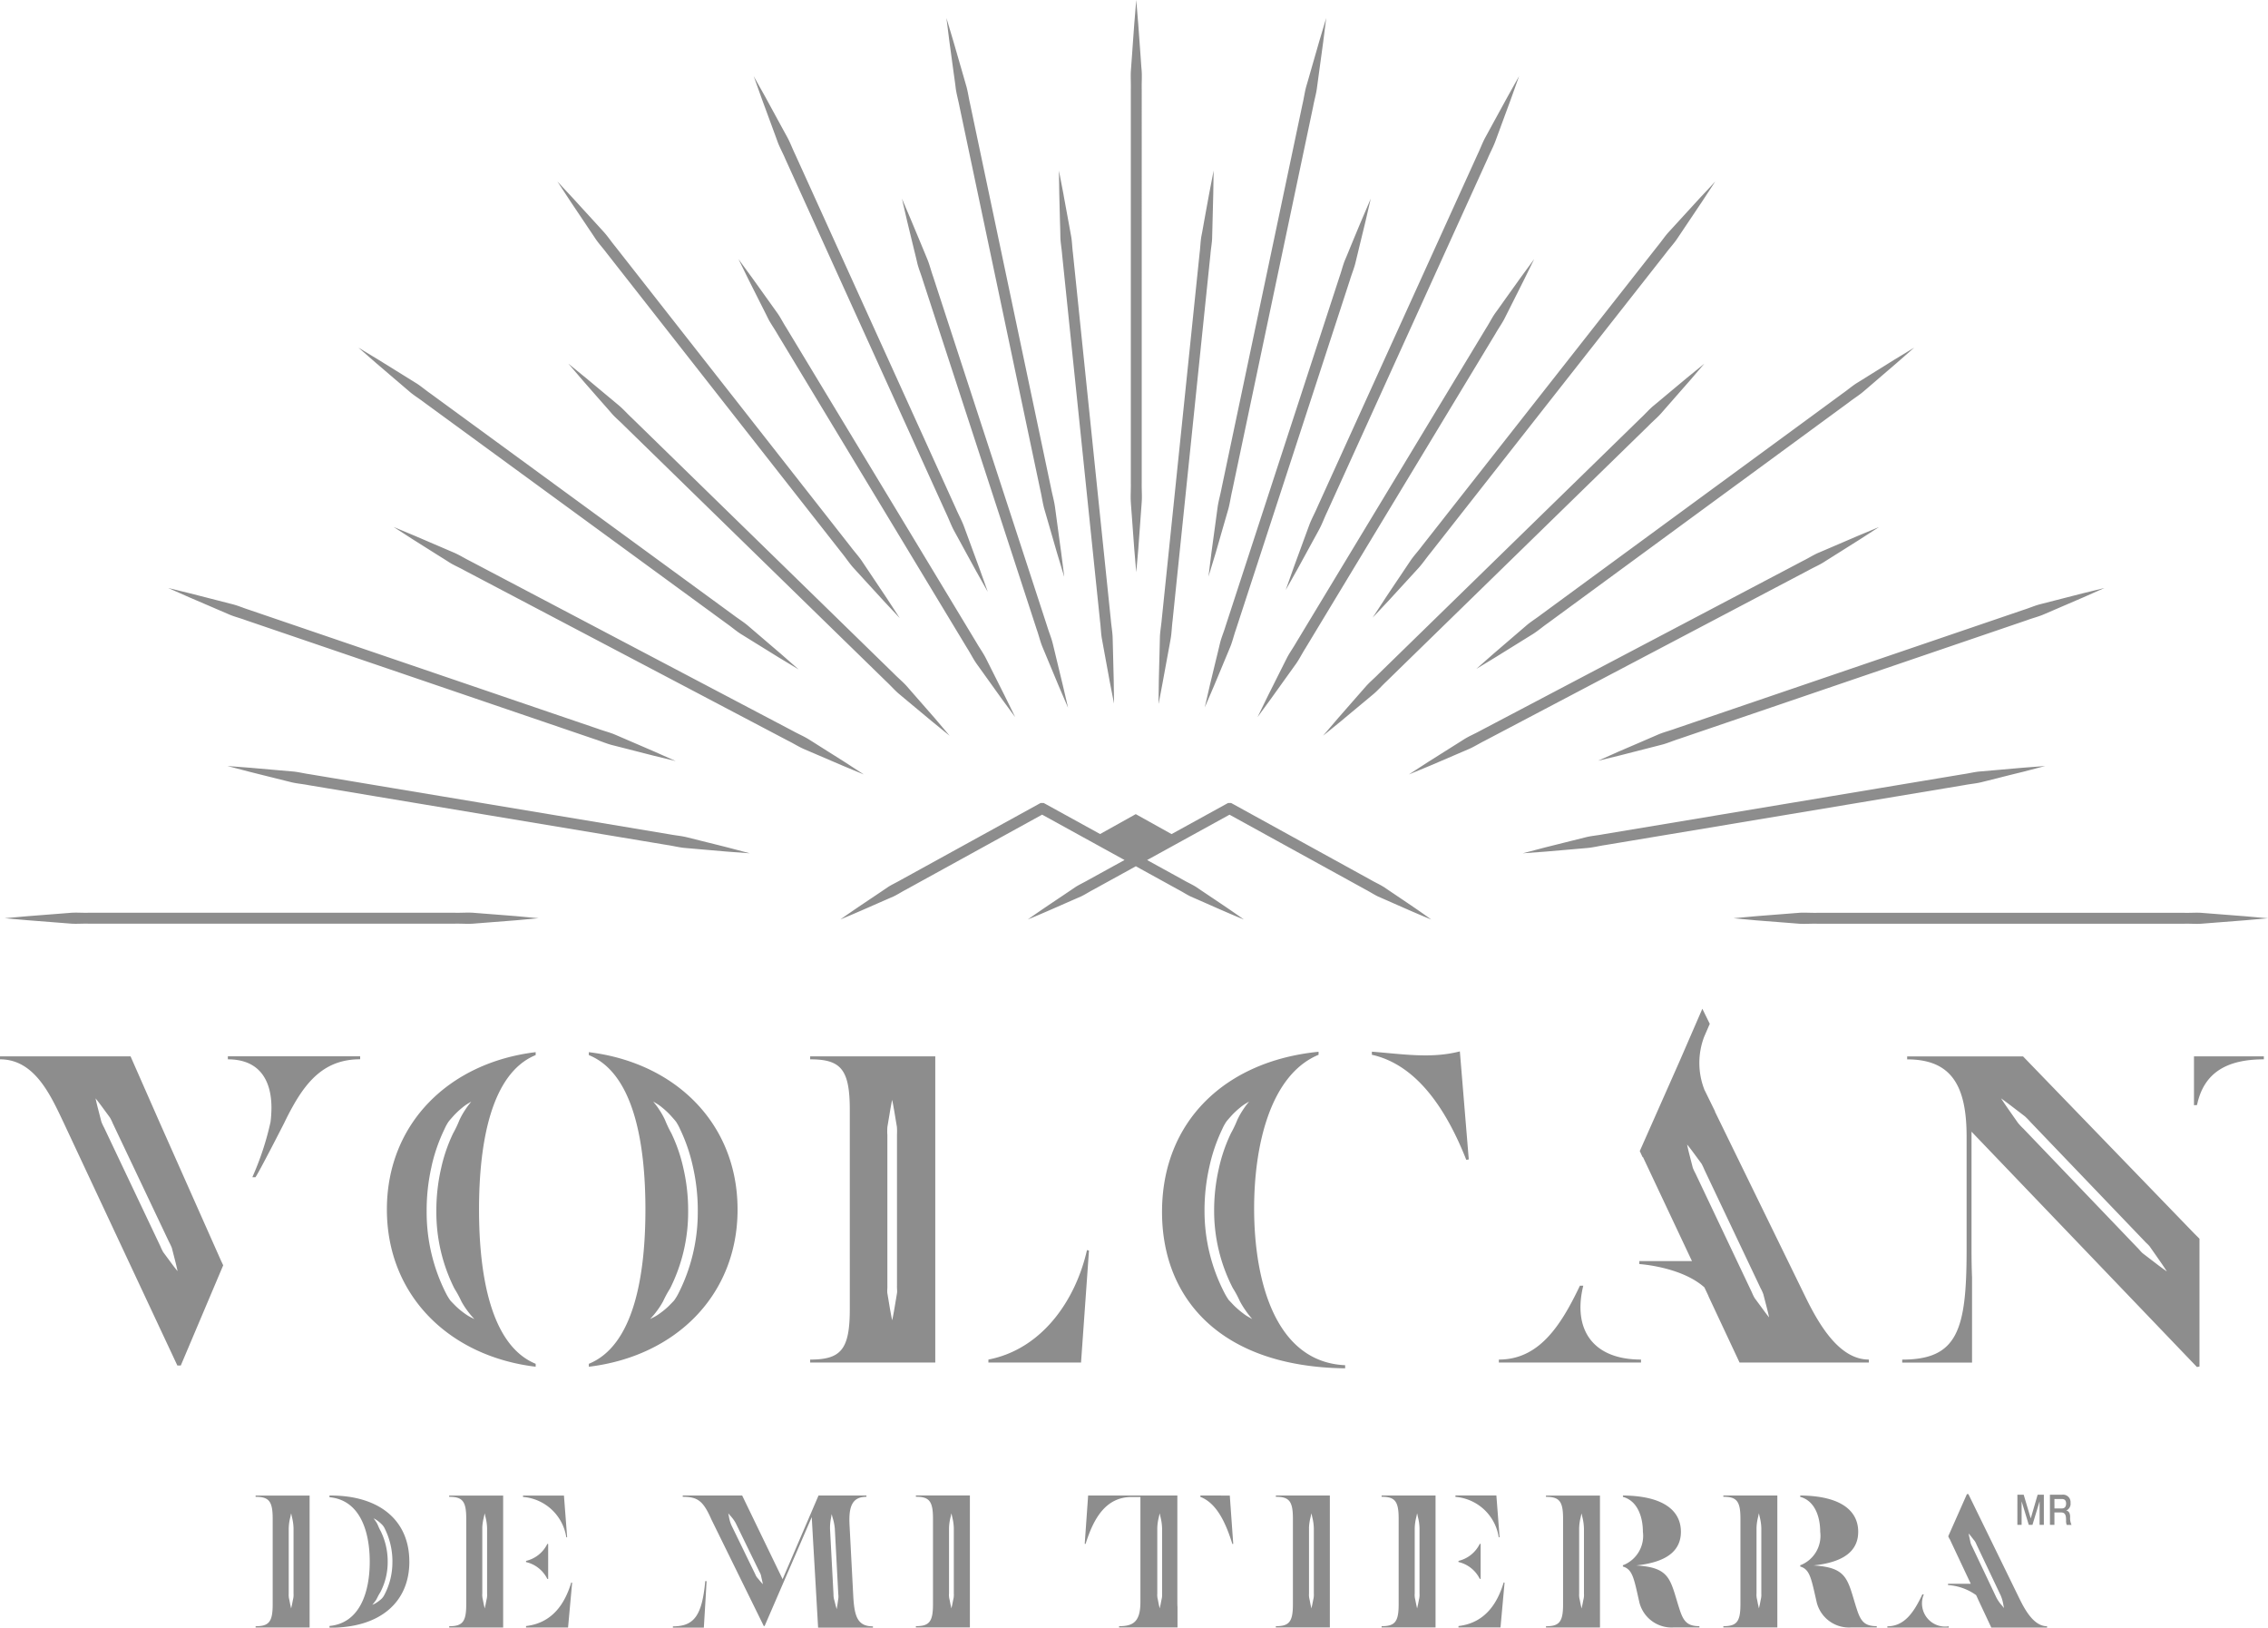 <svg xmlns="http://www.w3.org/2000/svg" width="178.095" height="127.773" data-name="Group 53"><path d="M108.646 69.621c-.32-.2-.666-.351-.991-.541l-.99-.545-1.979-1.089-7.917-4.358-.1-.053h-.23l-.1.053-4.342 2.39-2.812-1.567-2.8 1.562-4.334-2.386-.1-.053h-.23l-.1.053-7.917 4.358-1.979 1.089-.99.545c-.325.19-.671.343-.989.545-1.25.852-2.517 1.675-3.753 2.552 1.4-.574 2.776-1.2 4.165-1.8.341-.161.655-.372.99-.544l.99-.545 1.979-1.089 7.716-4.247 6.471 3.561-1.864 1.025-.99.545c-.325.19-.671.343-.989.545-1.25.852-2.517 1.675-3.752 2.552 1.4-.574 2.776-1.2 4.165-1.8.341-.161.654-.372.989-.544l.99-.545 1.979-1.089.359-.2.359.2 1.979 1.089.99.545c.334.173.648.383.988.547 1.388.6 2.76 1.232 4.166 1.8-1.233-.883-2.5-1.705-3.751-2.556-.32-.2-.665-.351-.991-.541l-.99-.545-1.864-1.025 6.471-3.561 7.716 4.247 1.979 1.089.99.545c.334.173.649.383.988.547 1.388.6 2.76 1.232 4.166 1.8-1.222-.888-2.489-1.71-3.74-2.565zM89.392 42.992l.162-2.216.1-1.362c.035-.479-.01-.985 0-1.511V7.017c-.013-.527.033-1.03-.009-1.51s-.067-.936-.1-1.363l-.162-2.215c-.1-1.228-.159-1.93-.159-1.93l-.16 1.93c-.044.615-.1 1.361-.159 2.215l-.1 1.363c-.035.479.005.983-.008 1.511v30.883c.012.526-.031 1.031 0 1.511s.07.935.1 1.362l.162 2.216.163 1.93s.067-.703.171-1.928zm-47.1 29.091l-1.8.164-2.068.162-1.272.1c-.449.032-.92-.01-1.41 0H6.92c-.491-.012-.962.033-1.41-.007l-1.273-.1-2.068-.162-1.8-.159 1.8-.159 2.068-.161 1.273-.1c.448-.041.919.005 1.41-.008h28.823c.491.012.962-.03 1.41 0l1.272.1 2.068.162zm45.187-16.855l-.348-1.78c-.1-.567-.23-1.257-.374-2.046l-.23-1.259c-.08-.443-.085-.917-.149-1.406-.407-3.923-.946-9.151-1.488-14.381s-1.081-10.459-1.488-14.381c-.036-.491-.132-.957-.136-1.407s-.022-.878-.033-1.28l-.053-2.08-.028-1.814.344 1.782c.1.567.23 1.255.374 2.046l.23 1.259c.088.443.089.917.154 1.407l1.486 14.38c.54 5.23 1.083 10.459 1.488 14.381.04.491.13.957.143 1.407s.023.879.033 1.28l.051 2.079.026 1.814zm-28.6 11.757l-1.789-.133-2.049-.177-1.262-.11c-.443-.038-.9-.159-1.379-.229l-14.1-2.352-14.1-2.354c-.478-.093-.948-.125-1.378-.238l-1.229-.306c-.771-.192-1.443-.359-2-.5l-1.737-.453 1.789.137 2.049.18 1.261.109c.444.033.9.156 1.382.222 3.845.643 8.974 1.5 14.1 2.354l14.1 2.353c.478.093.946.128 1.379.233l1.228.307c.771.191 1.445.358 2 .5 1.104.289 1.736.458 1.736.458zm-5.818-7.24l-1.766-.43-2.018-.517-1.241-.316c-.436-.115-.871-.308-1.343-.456l-13.7-4.671-13.7-4.67c-.463-.172-.924-.281-1.338-.465l-1.176-.506-1.915-.823-1.661-.734 1.765.433 2.017.517 1.242.319c.438.106.872.3 1.343.449 3.736 1.275 8.719 2.973 13.7 4.671s9.964 3.4 13.7 4.671c.463.17.925.282 1.34.459l1.178.507 1.912.824zm14.773 1.052l-1.664-.691-1.9-.815-1.166-.5c-.409-.18-.8-.434-1.242-.651l-12.693-6.68-12.693-6.679c-.426-.239-.862-.417-1.237-.66s-.738-.465-1.074-.678l-1.746-1.1-1.512-.976 1.66.694 1.9.815 1.165.5c.415.172.807.43 1.247.646l12.692 6.681 12.693 6.679c.427.237.862.419 1.241.655s.736.466 1.074.678l1.745 1.1zm-5.121-8.245l-1.583-.954c-.5-.309-1.1-.684-1.8-1.114-.346-.216-.717-.446-1.107-.686s-.752-.561-1.163-.848l-11.882-8.685c-4.323-3.157-8.643-6.316-11.884-8.684-.4-.307-.814-.553-1.158-.856l-.99-.846c-.623-.531-1.165-.995-1.61-1.376l-1.392-1.215 1.58.957 1.8 1.115 1.105.686c.394.238.757.559 1.168.844l11.882 8.685c4.323 3.157 8.643 6.316 11.884 8.684.4.305.812.555 1.161.851l.991.848 1.608 1.376zm11.859 5.206l-1.4-1.137c-.441-.369-.977-.813-1.591-1.325l-.977-.815c-.343-.289-.651-.647-1.008-.981L59.302 43.459 49.01 33.417c-.343-.351-.71-.647-1-.987s-.575-.657-.84-.958c-.525-.6-.986-1.124-1.362-1.555l-1.177-1.37 1.4 1.141 1.59 1.325c.308.255.634.528.977.815s.653.644 1.014.978l10.293 10.04 10.294 10.041c.344.35.708.648 1.007.983l.837.957c.528.6.986 1.125 1.364 1.557zm-3.921-9.239l-1.283-1.372c-.4-.441-.893-.976-1.455-1.589l-.893-.979c-.313-.346-.581-.757-.9-1.152l-9.241-11.779-9.239-11.78c-.305-.409-.643-.766-.9-1.157s-.506-.755-.736-1.1c-.463-.691-.869-1.293-1.2-1.788l-1.031-1.571 1.281 1.374c.4.441.891.977 1.453 1.59l.893.979c.315.345.585.754.909 1.147 2.521 3.213 5.88 7.5 9.241 11.78l9.238 11.779c.306.409.642.767.9 1.154l.737 1.1 1.2 1.79zm9.063 7.772L78.64 54.83l-1.21-1.689-.745-1.038c-.26-.367-.467-.793-.733-1.209l-7.467-12.359-7.466-12.359c-.243-.428-.527-.808-.725-1.213s-.394-.783-.573-1.142l-.934-1.855c-.507-1.036-.8-1.628-.8-1.628s.388.533 1.069 1.462l1.21 1.69.743 1.039c.267.363.471.791.738 1.205 2.036 3.371 4.751 7.866 7.468 12.359s5.429 8.988 7.466 12.36c.246.427.525.809.728 1.209s.394.785.574 1.143l.932 1.857c.512 1.036.801 1.63.801 1.63zm-2.157-9.845s-.343-.608-.939-1.673l-1.054-1.928c-.2-.372-.42-.767-.647-1.185s-.394-.891-.62-1.361c-1.723-3.794-4.018-8.854-6.316-13.913s-4.592-10.118-6.315-13.912c-.2-.479-.451-.914-.612-1.363s-.32-.871-.466-1.27c-.293-.8-.549-1.49-.759-2.062l-.644-1.8s.339.609.936 1.673c.29.535.644 1.185 1.051 1.931.2.372.42.768.648 1.186s.4.889.626 1.358l6.315 13.912c2.3 5.058 4.593 10.118 6.315 13.912.206.479.45.915.616 1.362s.32.871.467 1.269c.293.8.549 1.491.759 2.063.409 1.145.641 1.802.641 1.802zm6.3 9.085l-.715-1.665c-.222-.532-.49-1.178-.8-1.919l-.491-1.18c-.17-.417-.275-.879-.44-1.343l-4.478-13.728-4.479-13.728c-.141-.471-.331-.905-.431-1.344s-.206-.853-.3-1.242c-.19-.78-.353-1.46-.49-2.019l-.407-1.767.71 1.667.8 1.919c.154.37.317.765.488 1.181s.282.876.446 1.34l4.479 13.728 4.478 13.727c.143.472.329.908.436 1.344s.208.854.3 1.242l.488 2.02c.265 1.125.412 1.768.412 1.768zm-.3-10.283s-.2-.673-.557-1.849l-.615-2.128-.379-1.309c-.13-.462-.193-.962-.312-1.475-.867-4.108-2.021-9.587-3.175-15.066L75.343 8.355c-.1-.517-.243-1-.3-1.475s-.125-.927-.183-1.35c-.115-.849-.214-1.587-.3-2.2l-.241-1.916.552 1.852.615 2.127.377 1.309c.138.46.2.962.318 1.473l3.175 15.065c1.154 5.478 2.31 10.957 3.175 15.067.1.515.243 1 .309 1.473s.125.927.183 1.351c.115.848.214 1.586.3 2.2.156 1.219.243 1.917.243 1.917zm52.566 26.835l1.8-.163 2.071-.162 1.272-.1c.448-.032.919.01 1.412 0h28.859c.493.013.964-.033 1.412.008l1.273.1 2.069.161 1.8.159-1.8.159-2.069.162-1.273.1c-.449.041-.92-.005-1.412.007h-28.848c-.493-.012-.964.03-1.412 0l-1.272-.1-2.071-.162zM90.974 55.228l.023-1.815c.014-.575.031-1.275.053-2.079l.031-1.28c.011-.452.1-.915.143-1.407l1.488-14.381c.542-5.23 1.08-10.458 1.486-14.38.064-.489.066-.964.154-1.407s.158-.863.23-1.259c.143-.791.27-1.479.374-2.046.22-1.134.344-1.782.344-1.782s-.009.66-.028 1.814l-.053 2.08-.033 1.28c0 .451-.1.916-.136 1.407-.407 3.921-.948 9.151-1.488 14.381s-1.083 10.458-1.486 14.381c-.062.488-.071.962-.149 1.406s-.158.865-.23 1.259l-.375 2.046a227.381 227.381 0 0 1-.339 1.783zm28.6 11.757l1.737-.456 2-.5 1.228-.307c.433-.106.9-.141 1.378-.233l14.1-2.353 14.1-2.354c.483-.066.936-.188 1.381-.222l1.262-.109 2.048-.18c1.14-.086 1.789-.137 1.789-.137l-1.735.453c-.555.136-1.226.3-2 .5l-1.228.306c-.431.112-.9.145-1.379.238l-14.1 2.354-14.1 2.352c-.483.07-.936.188-1.381.229s-.865.075-1.26.11l-2.049.177zm5.916-7.266l1.656-.738c.53-.227 1.171-.5 1.91-.821l1.173-.507c.415-.175.875-.288 1.336-.458l13.669-4.661 13.67-4.661c.47-.147.9-.342 1.338-.449l1.239-.318 2.013-.516 1.76-.431-1.657.733-1.91.822-1.173.505c-.412.183-.873.291-1.334.463l-13.668 4.662-13.67 4.66c-.47.148-.9.341-1.338.454l-1.237.317c-.779.2-1.457.372-2.013.516zm-14.863 1.079l1.51-.979 1.745-1.1c.338-.212.7-.439 1.074-.678s.812-.418 1.241-.655l12.693-6.679 12.693-6.681c.44-.216.832-.475 1.245-.646l1.167-.5 1.9-.815 1.66-.694-1.512.976-1.746 1.1c-.336.214-.7.439-1.075.678s-.81.421-1.237.66l-12.693 6.679-12.692 6.68c-.438.217-.834.472-1.244.651l-1.165.5-1.9.815zm5.3-8.288s.5-.442 1.381-1.216l1.6-1.375.985-.845c.348-.295.76-.544 1.155-.85l11.821-8.669c4.3-3.152 8.6-6.3 11.822-8.67.41-.284.77-.605 1.16-.842s.756-.47 1.1-.684l1.791-1.115 1.572-.955s-.5.441-1.383 1.212c-.444.382-.983.843-1.6 1.375l-.984.844c-.346.298-.757.549-1.152.855l-11.822 8.668-11.821 8.67c-.41.287-.772.6-1.158.847l-1.1.683c-.692.431-1.3.805-1.793 1.113zm-12.037 5.249l1.173-1.372 1.362-1.557c.265-.3.544-.62.841-.957s.662-.633 1-.983l10.294-10.041 10.293-10.04c.359-.333.665-.694 1.014-.978s.669-.559.977-.815c.613-.512 1.149-.957 1.588-1.325l1.4-1.141-1.175 1.37c-.379.431-.839.954-1.365 1.555-.263.3-.545.62-.84.958s-.661.636-1 .987l-10.294 10.04c-3.742 3.651-7.487 7.3-10.294 10.041-.359.334-.664.692-1.008.981l-.977.815c-.615.512-1.15.956-1.59 1.325-.888.723-1.399 1.136-1.399 1.136zm3.892-9.265l1.028-1.572c.333-.5.735-1.1 1.2-1.789.23-.346.478-.714.736-1.1s.6-.745.9-1.152l9.249-11.771c3.365-4.28 6.729-8.56 9.251-11.771.326-.393.593-.805.911-1.146l.895-.978 1.454-1.589 1.281-1.373-1.03 1.57-1.2 1.788-.738 1.1c-.256.391-.595.747-.9 1.156l-9.25 11.771-9.242 11.769c-.325.395-.595.8-.908 1.151l-.893.976c-.564.613-1.053 1.149-1.457 1.588l-1.288 1.371zm-9.033 7.8s.288-.594.794-1.631c.257-.514.572-1.139.93-1.857l.575-1.143c.203-.403.484-.782.728-1.209 2.036-3.372 4.752-7.866 7.468-12.36s5.43-8.987 7.469-12.359c.265-.415.47-.842.736-1.205s.511-.712.743-1.039c.468-.653.875-1.221 1.209-1.69l1.071-1.462-.8 1.628-.932 1.855-.575 1.142c-.2.405-.481.785-.723 1.213l-7.469 12.36-7.468 12.358c-.264.416-.471.841-.731 1.209l-.745 1.038c-.466.652-.875 1.221-1.211 1.689zm2.21-9.975l.639-1.8c.209-.571.465-1.263.754-2.058l.465-1.265c.167-.444.412-.88.615-1.357l6.3-13.867 6.3-13.868c.225-.467.391-.939.623-1.352l.646-1.184 1.052-1.922c.591-1.062.933-1.667.933-1.667l-.643 1.8-.758 2.057c-.145.4-.3.818-.465 1.263s-.407.883-.608 1.361l-6.3 13.867c-2.292 5.043-4.579 10.086-6.3 13.868-.225.467-.392.938-.617 1.356s-.444.81-.646 1.182l-1.052 1.923zm-6.355 9.215s.149-.643.405-1.767l.488-2.02c.1-.388.194-.8.3-1.242s.295-.872.437-1.343l4.478-13.728 4.479-13.728c.165-.464.267-.927.445-1.34s.336-.811.489-1.181c.307-.741.575-1.387.8-1.919l.712-1.667-.409 1.767-.49 2.019-.3 1.242c-.106.442-.292.873-.432 1.344l-4.478 13.728c-1.628 4.991-3.257 9.985-4.48 13.728-.163.464-.268.926-.438 1.343s-.336.809-.491 1.18c-.308.741-.575 1.387-.8 1.919zm.29-10.259s.085-.7.237-1.918l.3-2.2.183-1.351c.067-.475.212-.958.309-1.475L99.1 23.255l3.178-15.074c.122-.512.18-1.013.318-1.473s.259-.9.378-1.31c.237-.822.444-1.539.612-2.129l.554-1.852-.241 1.917-.3 2.2-.183 1.351c-.059.478-.207.96-.3 1.476l-3.178 15.075-3.177 15.074c-.12.512-.183 1.015-.313 1.475l-.379 1.309-.612 2.13c-.361 1.176-.564 1.849-.564 1.849zm10.733 61.897v.244c-9.694-.116-14.379-5.393-14.379-12.277 0-7.113 4.968-11.849 12.292-12.573v.236c-3.8 1.578-5.06 7.132-5.06 12.063.004 5.836 1.734 12.064 7.147 12.307zm-7.3-3.623l-.135-.167c-.087-.108-.222-.27-.363-.479a6.841 6.841 0 0 1-.476-.771 7.944 7.944 0 0 0-.549-1.021 13.224 13.224 0 0 1-1.464-6.047 14.723 14.723 0 0 1 .371-3.339 12.577 12.577 0 0 1 .948-2.759 9.048 9.048 0 0 0 .5-1.049 5.919 5.919 0 0 1 .445-.791 5.108 5.108 0 0 1 .348-.483l.133-.17-.183.112a3.227 3.227 0 0 0-.506.35 6.352 6.352 0 0 0-.707.661c-.121.142-.263.288-.391.456a3.7 3.7 0 0 0-.317.578 13.365 13.365 0 0 0-1.007 2.928 15.457 15.457 0 0 0-.389 3.514 13.969 13.969 0 0 0 1.557 6.405 5.147 5.147 0 0 0 .338.566l.413.437a7.349 7.349 0 0 0 .737.632 3.489 3.489 0 0 0 .514.33zm-20.713 3.181v.232h7.274l.624-8.79-.157-.038c-.89 3.93-3.52 7.776-7.742 8.596zm-60.266-7.78l.179.378-3.331 7.867h-.27L5.019 88.177c-1.049-2.218-2.3-5.018-5.018-5.018v-.233h10.251l2.311 5.251zm-3.407.835s-.044-.239-.146-.645l-.187-.731-.115-.449a4.42 4.42 0 0 0-.215-.457l-2.212-4.662-2.213-4.662a3.372 3.372 0 0 0-.222-.453l-.275-.374-.447-.607c-.251-.336-.405-.522-.405-.522s.047.237.149.644l.188.73.116.449a3.378 3.378 0 0 0 .21.459l2.212 4.662 2.212 4.662a4.577 4.577 0 0 0 .218.455l.275.373.448.607c.251.335.408.521.408.521zm43.976-4.839c0 6.751-4.89 11.528-11.68 12.345v-.23c3.531-1.431 4.444-6.919 4.444-12.115s-.913-10.69-4.444-12.12v-.228c6.79.819 11.679 5.593 11.679 12.347zm-3.123.142a15.517 15.517 0 0 0-.387-3.52 13.374 13.374 0 0 0-1.007-2.933 3.724 3.724 0 0 0-.316-.579c-.128-.168-.27-.315-.392-.457a6.271 6.271 0 0 0-.707-.663 3.261 3.261 0 0 0-.507-.351l-.183-.112.133.17a5.122 5.122 0 0 1 .349.484 5.948 5.948 0 0 1 .445.793 9.083 9.083 0 0 0 .5 1.05 12.633 12.633 0 0 1 .947 2.765 14.689 14.689 0 0 1 .368 3.344 13.331 13.331 0 0 1-1.42 6.069 8.921 8.921 0 0 0-.551 1.016 6 6 0 0 1-.491.757 5.3 5.3 0 0 1-.381.465l-.142.162.191-.1a3.165 3.165 0 0 0 .526-.312 6.3 6.3 0 0 0 .754-.619c.13-.136.278-.276.419-.436a4.573 4.573 0 0 0 .342-.568 14.076 14.076 0 0 0 1.509-6.425zm-36.9-11.928c2.412 0 3.422 1.557 3.422 3.813a9.4 9.4 0 0 1-.071 1.1 22.552 22.552 0 0 1-1.374 4.212 3.39 3.39 0 0 0-.051.128h.239c.272-.364 2.244-4.23 2.244-4.23.228-.472.453-.915.687-1.328 1.282-2.3 2.762-3.7 5.291-3.7v-.233h-10.39zm24.169-.562v.228c-3.534 1.444-4.448 6.985-4.448 12.12s.915 10.671 4.448 12.115v.23c-6.79-.817-11.683-5.594-11.683-12.345s4.89-11.529 11.68-12.349zm-8.174 8.971a15.468 15.468 0 0 0-.386 3.519 14.08 14.08 0 0 0 1.512 6.428 4.482 4.482 0 0 0 .342.568c.141.16.288.3.419.436a6.3 6.3 0 0 0 .754.62 3.138 3.138 0 0 0 .527.312l.191.1-.142-.162a5.3 5.3 0 0 1-.381-.465 6 6 0 0 1-.491-.757 8.81 8.81 0 0 0-.551-1.016 13.324 13.324 0 0 1-1.418-6.069 14.7 14.7 0 0 1 .368-3.345 12.6 12.6 0 0 1 .946-2.765 8.9 8.9 0 0 0 .5-1.05 6.008 6.008 0 0 1 .446-.792 5.031 5.031 0 0 1 .349-.484l.133-.17-.183.112a3.26 3.26 0 0 0-.507.351 6.331 6.331 0 0 0-.708.663c-.121.141-.264.288-.391.457a3.671 3.671 0 0 0-.316.579 13.38 13.38 0 0 0-1.016 2.929zm29.729-8.641h9.824v24.036h-9.824v-.234c2.413 0 3.112-.777 3.112-3.965V87.128c0-3.191-.7-3.969-3.112-3.969zm6.062 6.118v11.894c.01.2-.027.4 0 .581l.088.525c.056.329.1.617.145.853.083.473.145.744.145.744s.062-.27.146-.744l.144-.853.088-.525c.029-.185-.009-.379 0-.581V89.045a4.54 4.54 0 0 0-.007-.582l-.088-.525c-.055-.33-.1-.617-.143-.854-.083-.473-.142-.744-.142-.744s-.059.27-.142.744l-.143.854-.088.525a4.549 4.549 0 0 0-.006.581zm102.643 7.807l.391.389v10.034l-.2.037-17.7-18.474v9.256c0 .8.013 1.526.041 2.2v6.671h-5.485v-.234c4.358 0 5.058-2.333 5.058-8.635v-8.865c0-3.97-1.167-6.069-4.668-6.069v-.233h9.1zm-2.173 2.955s-.158-.255-.454-.684l-.538-.77-.33-.473c-.118-.165-.291-.292-.436-.458l-4.474-4.67-4.474-4.669a5.362 5.362 0 0 0-.443-.452l-.458-.351-.746-.57c-.415-.315-.662-.486-.662-.486s.161.253.457.682l.538.769.331.472a5.288 5.288 0 0 0 .433.462l4.474 4.67 4.473 4.669c.16.152.28.331.439.456l.459.351.746.57c.413.312.662.481.662.481zm2.132-16.88v3.834l.239-.014c.53-2.552 2.348-3.588 5.247-3.588v-.233zm-25.531 23.8v.234h-10.153l-2.422-5.166c-.013-.027-.02-.056-.031-.083l-.307-.651c-1.817-1.625-5.109-1.831-5.109-1.831v-.236h4.132l-.078-.162-3.776-8.014-.016.036-.229-.493 3.122-7.045 1.792-4.127.583 1.183-.431.994a5.766 5.766 0 0 0 0 4.148h-.005l.03.059a.2.2 0 0 0 .017.033l.811 1.654-.019-.007 7.065 14.463c1.13 2.328 2.723 5.011 5.02 5.011zm-7.836-3.318s-.046-.237-.149-.644l-.188-.73-.116-.449a3.337 3.337 0 0 0-.21-.459l-2.212-4.662-2.212-4.662a4.513 4.513 0 0 0-.217-.456l-.275-.373-.448-.607c-.251-.336-.408-.52-.408-.52s.044.238.145.645l.187.73.115.449a4.436 4.436 0 0 0 .215.457l2.212 4.662 2.212 4.662a3.4 3.4 0 0 0 .223.454l.275.373.447.607c.246.337.4.523.4.523zm-14.588-2.481h-.264c-1.537 3.236-3.254 5.8-6.366 5.8v.234h11.162v-.234c-3.849-.001-5.364-2.428-4.532-5.8zm-16.6-18.371v.244c2.824.632 5.381 3.107 7.413 8.25l.195-.037-.7-8.479c-2.248.581-4.444.214-6.916.023zM71.92 117.397h4.24v10.359h-4.24v-.1c1.039 0 1.343-.335 1.343-1.709v-6.74c0-1.373-.3-1.71-1.343-1.71zm2.6 7.7a1.44 1.44 0 0 0 .045.478c.028.142.051.266.072.368l.072.321.072-.321.072-.368a1.44 1.44 0 0 0 .045-.478v-5.136a3.9 3.9 0 0 0-.118-.846c-.045-.2-.07-.321-.07-.321l-.07.321a3.9 3.9 0 0 0-.118.846v5.136zm17.932.683c0 .131 0 .253.012.366v1.612h-4.589v-.1c1.04 0 1.676-.285 1.676-1.878v-8.263h-.686c-2.079 0-3.018 1.761-3.62 3.688l-.067-.016.268-3.789h7.006v8.381zm-1.2-5.819a3.941 3.941 0 0 0-.118-.846c-.045-.2-.07-.321-.07-.321l-.07.321a3.9 3.9 0 0 0-.118.846v5.136a1.439 1.439 0 0 0 .045.478l.071.368c.046.2.072.321.072.321l.072-.321.072-.368a1.459 1.459 0 0 0 .045-.478v-5.136zm-38.412 7.713v.1h2.43c.038-.667.107-1.734.183-3.085.007-.157.017-.32.028-.491v-.08h-.1c-.254 2.747-.899 3.554-2.546 3.554zm47.35-10.274h4.237v10.359h-4.242v-.1c1.039 0 1.341-.335 1.341-1.709v-6.74c0-1.373-.3-1.71-1.341-1.71zm2.6 2.562v5.136a1.439 1.439 0 0 0 .046.478l.071.368c.046.2.072.321.072.321l.072-.321.072-.368a1.461 1.461 0 0 0 .045-.478v-5.136a3.9 3.9 0 0 0-.118-.846c-.045-.2-.07-.321-.07-.321l-.07.321a3.894 3.894 0 0 0-.123.843zm-8.529-2.562v.109c1.33.511 2.028 2.152 2.512 3.7l.067-.016-.27-3.789zm14.23 0h4.236v10.359h-4.236v-.1c1.039 0 1.339-.335 1.339-1.709v-6.74c0-1.373-.3-1.71-1.339-1.71zm2.6 7.7a1.44 1.44 0 0 0 .044.478l.072.368c.046.2.072.321.072.321l.072-.321.072-.368a1.459 1.459 0 0 0 .045-.478v-5.136a3.942 3.942 0 0 0-.118-.846l-.07-.321-.07.321a3.9 3.9 0 0 0-.118.846v5.136zm-78.946-2.51c0 3.207-2.318 5.189-6.2 5.189h-.071v-.138c2.412-.225 3.16-2.7 3.16-5.051s-.751-4.836-3.16-5.054v-.135h.071c3.882-.005 6.198 1.976 6.198 5.184zm-1.33.033a5.8 5.8 0 0 0-.588-2.6 1.178 1.178 0 0 0-.3-.408 2.619 2.619 0 0 0-.3-.251 1.458 1.458 0 0 0-.291-.169 2.414 2.414 0 0 1 .189.267c.13.161.2.45.372.736a5.407 5.407 0 0 1 .546 2.418 5.062 5.062 0 0 1-.589 2.4c-.186.272-.275.558-.413.706a2.693 2.693 0 0 1-.207.257 1.5 1.5 0 0 0 .3-.147 2.725 2.725 0 0 0 .321-.233 1.12 1.12 0 0 0 .325-.394 5.44 5.44 0 0 0 .633-2.588zm4.457-5.22h4.238v10.359h-4.238v-.1c1.038 0 1.34-.335 1.34-1.709v-6.74c0-1.373-.3-1.71-1.34-1.71zm2.6 2.562v5.136a1.44 1.44 0 0 0 .045.478c.028.142.051.266.072.368l.072.321.072-.321.071-.368a1.461 1.461 0 0 0 .045-.478v-5.136a3.9 3.9 0 0 0-.118-.846c-.045-.2-.07-.321-.07-.321l-.07.321a3.9 3.9 0 0 0-.121.84zm-17.8-2.562h4.24v10.359h-4.24v-.1c1.039 0 1.341-.335 1.341-1.709v-6.74c0-1.373-.3-1.71-1.341-1.71zm2.6 2.562v5.136a1.459 1.459 0 0 0 .046.478l.071.368.072.321.072-.321.072-.368a1.462 1.462 0 0 0 .045-.478v-5.136a3.894 3.894 0 0 0-.118-.846l-.07-.321-.07.321a3.9 3.9 0 0 0-.119.84zm18.635 2.573v.088a2.48 2.48 0 0 1 1.671 1.323h.067V121.2h-.067a2.49 2.49 0 0 1-1.67 1.333zm0 5.116v.108h3.3l.32-3.518-.068-.016c-.485 1.611-1.443 3.172-3.551 3.42zm3.16-6.966l.067-.018-.25-3.267h-3.215v.109a3.742 3.742 0 0 1 3.4 3.171zm24.082 6.99v.1h-4.307c-.072-1.262-.254-4.444-.4-6.916l-.1-1.765-3.7 8.547h-.068l-4.112-8.363c-.641-1.449-1.059-1.779-2.251-1.779v-.1h4.668l3.175 6.566 2.82-6.566h3.762v.1c-1.159 0-1.394.823-1.327 2.2l.3 5.724c.098 1.525.367 2.246 1.542 2.246zm-8.646-3.307s-.014-.1-.052-.271l-.07-.306a1.006 1.006 0 0 0-.133-.376l-.933-1.915-.933-1.916a2.756 2.756 0 0 0-.414-.58l-.18-.209.054.27a2.7 2.7 0 0 0 .2.683l.933 1.915c.339.7.678 1.394.933 1.916a1.006 1.006 0 0 0 .214.337l.2.243c.112.129.182.203.182.203zm5.924.775l-.136-2.565c-.049-.933-.1-1.865-.136-2.564a3.9 3.9 0 0 0-.162-.839l-.088-.317-.053.324a3.875 3.875 0 0 0-.073.851l.136 2.565.136 2.564a1.454 1.454 0 0 0 .07.475l.091.364.089.317.055-.325.052-.372a1.462 1.462 0 0 0 .019-.485zm85.24.021h-.115c-.662 1.4-1.4 2.5-2.747 2.5v.1h4.822v-.1a1.819 1.819 0 0 1-1.958-2.507zm-25.428-3.494v6.091h-4.241v-.1c1.039 0 1.343-.335 1.343-1.709v-6.74c0-1.373-.3-1.71-1.343-1.71v-.1h4.239zm-1.26-1.707a3.894 3.894 0 0 0-.118-.846c-.045-.2-.07-.321-.07-.321l-.07.321a3.942 3.942 0 0 0-.118.846v5.136a1.459 1.459 0 0 0 .045.478c.028.142.051.266.072.368l.072.321.072-.321.072-.368a1.44 1.44 0 0 0 .045-.478v-5.136zm36.369 7.7v.1h-4.381l-1.046-2.229a.264.264 0 0 0-.014-.036l-.13-.28a4.265 4.265 0 0 0-2.208-.791v-.1h1.785l-.033-.07-1.629-3.46-.007.016-.1-.213 1.467-3.311h.117l4.012 8.211c.49 1.003 1.177 2.161 2.169 2.161zm-3.383-1.432l-.056-.281a2.974 2.974 0 0 0-.208-.715l-.955-2.012-.956-2.013a1.087 1.087 0 0 0-.218-.355l-.2-.258c-.114-.142-.185-.22-.185-.22s.015.1.054.282l.072.32a1.1 1.1 0 0 0 .137.394l.956 2.012.955 2.013a2.984 2.984 0 0 0 .422.612zm-25.522-.036c-.7-2.226-.686-3.149-3.365-3.307 1.735-.185 3.516-.762 3.516-2.644 0-1.607-1.293-2.819-4.553-2.848v.108c1.194.326 1.568 1.66 1.568 2.74a2.475 2.475 0 0 1-1.535 2.616h-.036v.112c.773.229.867.939 1.3 2.839a2.61 2.61 0 0 0 2.708 1.943h2v-.1c-1-.001-1.283-.42-1.601-1.46zm13.923 0c-.7-2.226-.686-3.149-3.365-3.307 1.736-.185 3.515-.762 3.515-2.644 0-1.607-1.293-2.819-4.552-2.848v.108c1.2.326 1.568 1.66 1.568 2.74a2.476 2.476 0 0 1-1.533 2.616h-.035v.112c.77.229.863.939 1.3 2.839a2.61 2.61 0 0 0 2.708 1.943h2v-.1c-1.001-.001-1.286-.42-1.604-1.46zm-6.2-4.531v6.091h-4.239v-.1c1.038 0 1.341-.335 1.341-1.709v-6.74c0-1.373-.3-1.71-1.341-1.71v-.1h4.239zm-1.258 3.428v-5.136a3.936 3.936 0 0 0-.119-.846c-.045-.2-.07-.321-.07-.321l-.07.321a3.94 3.94 0 0 0-.118.846v5.136a1.438 1.438 0 0 0 .045.478c.028.142.051.266.072.368l.072.321.072-.321.071-.368a1.442 1.442 0 0 0 .043-.479zm-23.781-2.562v.088a2.492 2.492 0 0 1 1.672 1.323h.068v-2.749h-.068a2.5 2.5 0 0 1-1.672 1.338zm0 5.116v.108h3.3l.32-3.518-.069-.016c-.485 1.616-1.444 3.177-3.551 3.425zm3.162-6.966l.066-.018-.251-3.267h-3.215v.109a3.744 3.744 0 0 1 3.399 3.176zm40.726-.977h.333v-1.829h.006l.557 1.828h.288l.554-1.828h.006v1.828h.335v-2.368h-.488l-.539 1.855h-.005l-.552-1.855h-.494zm2.558 0h.351v-.975h.516c.323 0 .4.191.4.626a.792.792 0 0 0 .051.349h.376a1.254 1.254 0 0 1-.109-.623c0-.375-.176-.482-.3-.5v-.006a.576.576 0 0 0 .331-.6.588.588 0 0 0-.662-.64h-.957zm.351-2.031h.569c.182 0 .349.059.349.361 0 .251-.121.38-.344.38h-.571z" data-name="Path 292" fill="#8d8d8d"/></svg>